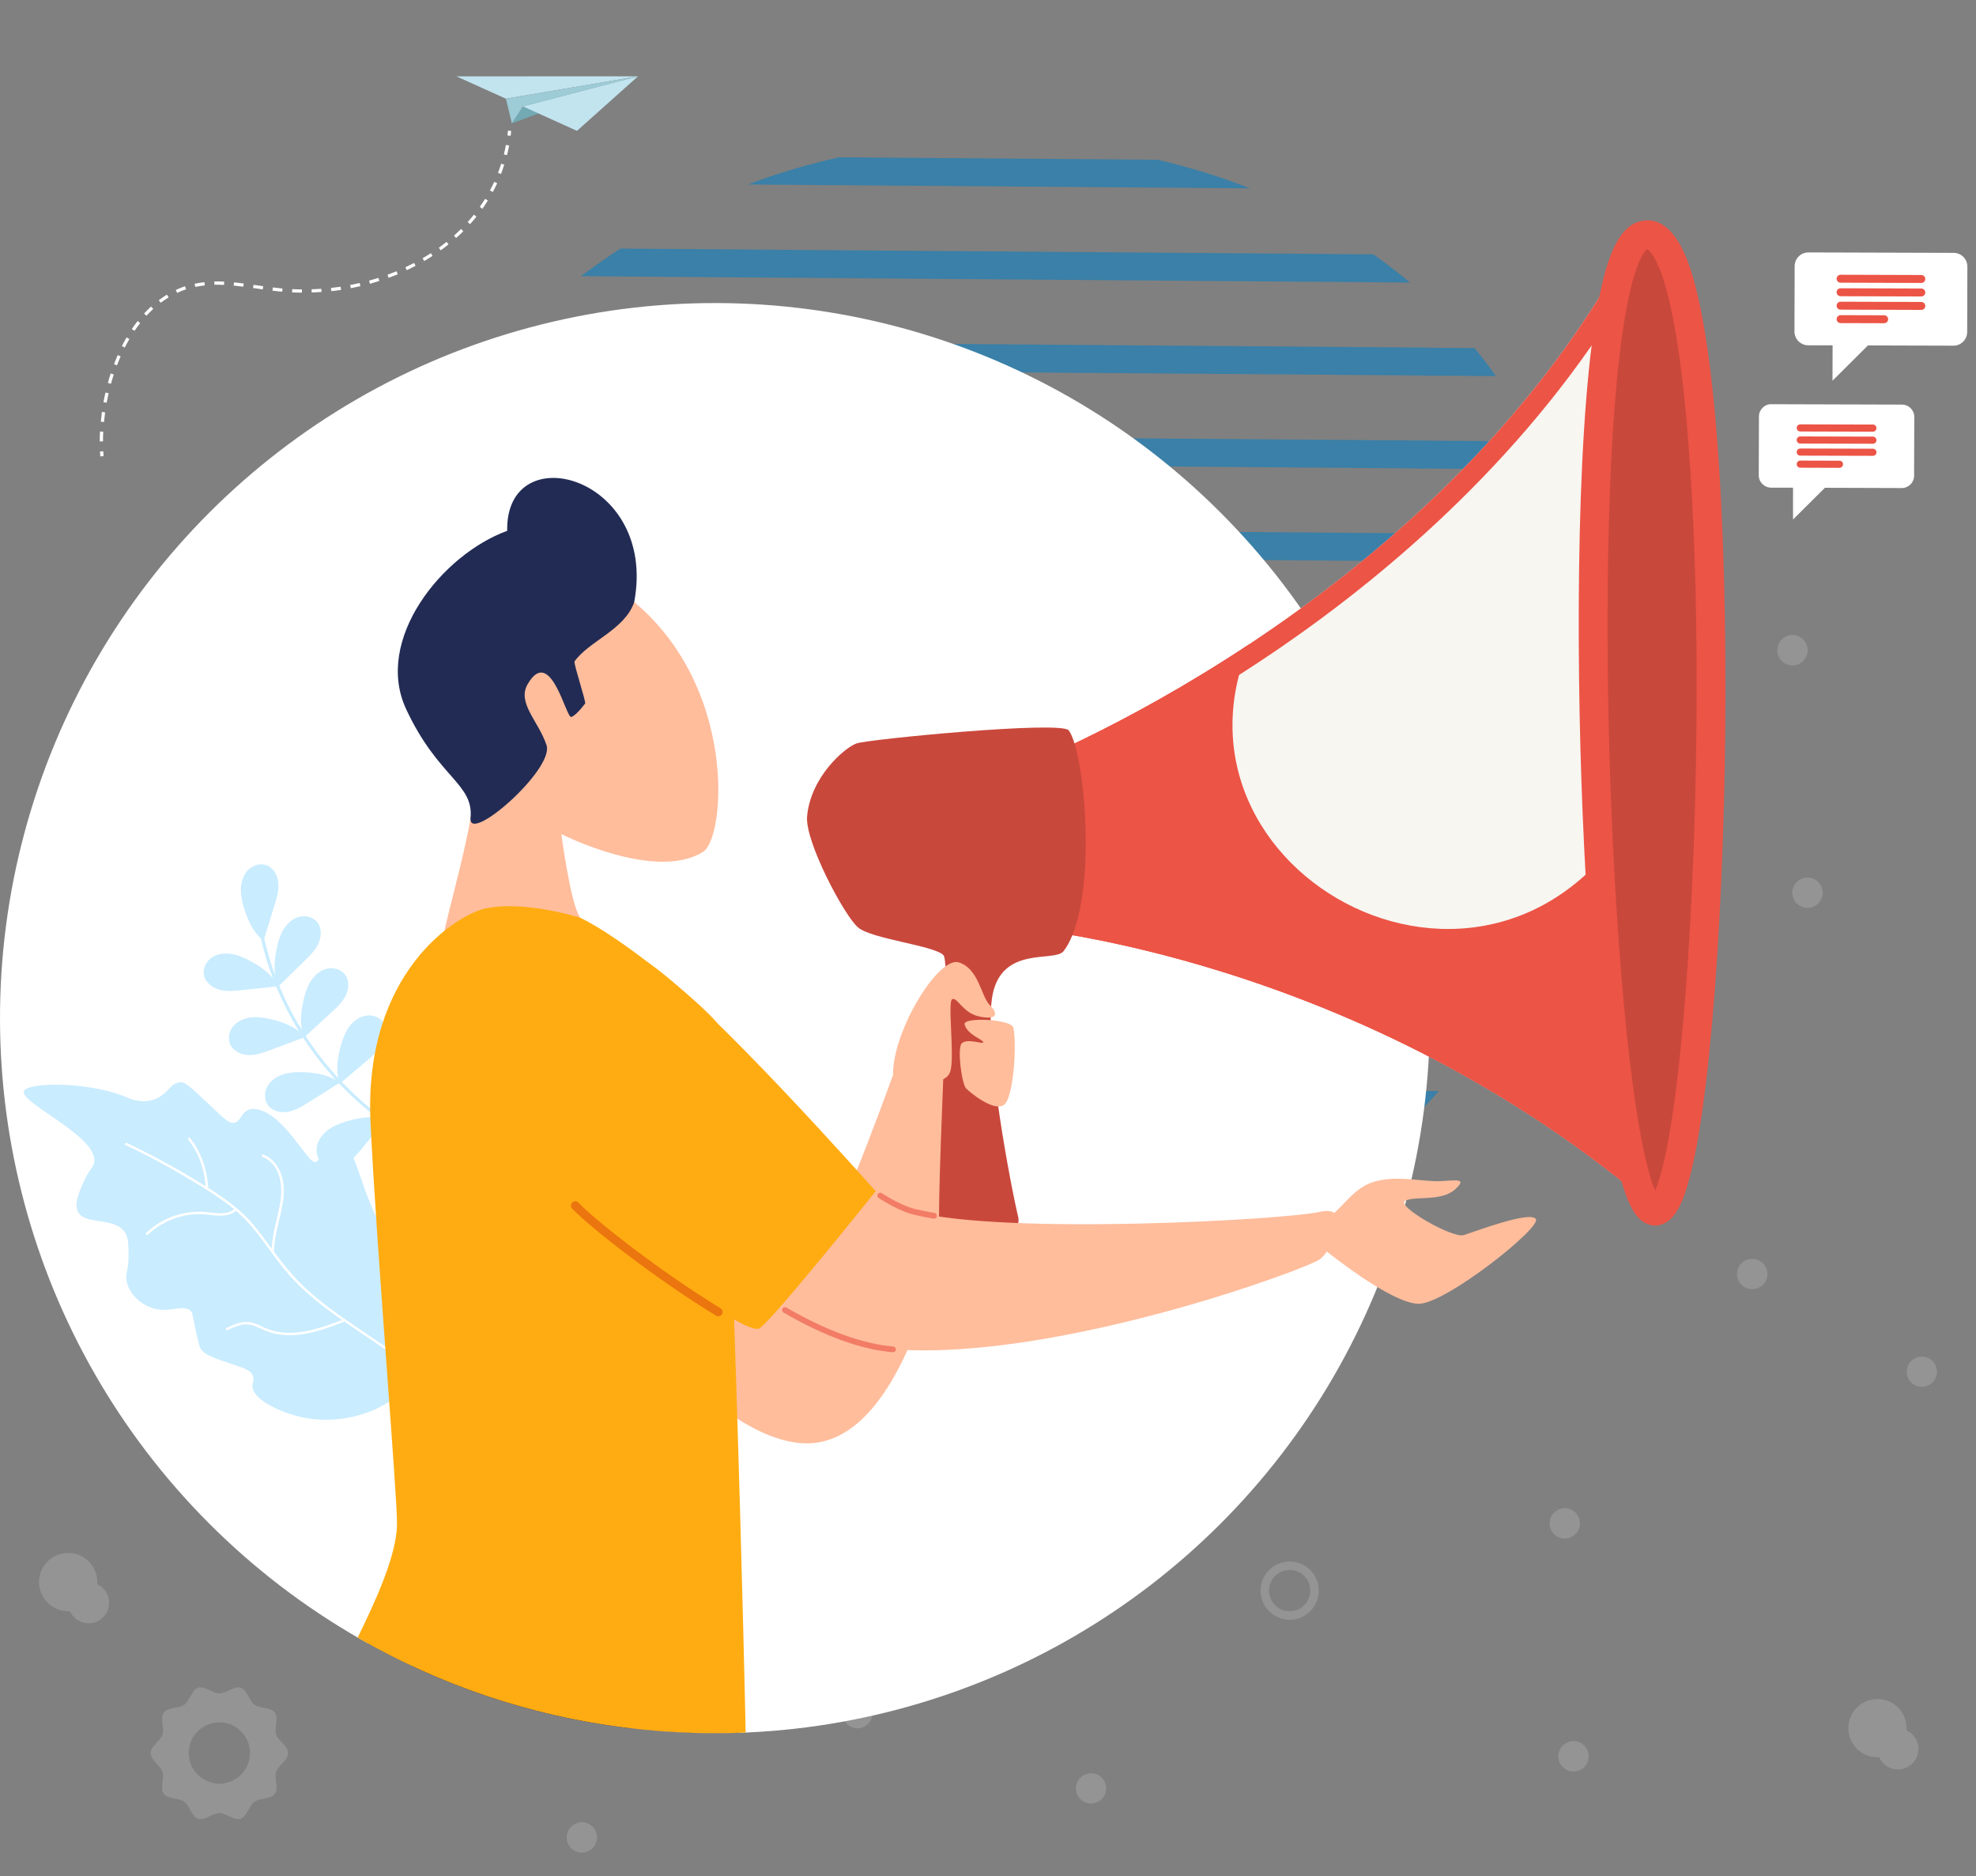<?xml version="1.0" encoding="UTF-8"?><svg id="_イヤー_1" xmlns="http://www.w3.org/2000/svg" xmlns:xlink="http://www.w3.org/1999/xlink" viewBox="0 0 316 300"><rect x="0" y="0" width="316" height="300" fill="#808080" stroke="none"/><defs><style>.cls-1{fill:none;}.cls-2{clip-path:url(#clippath);}.cls-3{fill:url(#_裼___胙琅韃_16);}.cls-4{fill:#f7f6f1;}.cls-5{fill:#0080c8;}.cls-6{fill:#f27c66;}.cls-7{fill:#eb750e;}.cls-8{fill:#fff;}.cls-9{fill:#ec5446;}.cls-10{fill:#ffbd9c;}.cls-11{fill:#ffac12;}.cls-12{fill:#9dcbd6;}.cls-13{fill:#72a9b2;}.cls-14{fill:#c2e4ef;}.cls-15{fill:#c9ecff;}.cls-16{fill:#c9483c;}.cls-17{fill:#222b54;}.cls-18{clip-path:url(#clippath-1);}.cls-19{clip-path:url(#clippath-4);}.cls-20{clip-path:url(#clippath-3);}.cls-21{clip-path:url(#clippath-2);}.cls-22{clip-path:url(#clippath-7);}.cls-23{clip-path:url(#clippath-8);}.cls-24{clip-path:url(#clippath-6);}.cls-25{clip-path:url(#clippath-5);}.cls-26{clip-path:url(#clippath-9);}.cls-27{clip-path:url(#clippath-10);}.cls-28{opacity:.16;}.cls-29{opacity:.55;}</style><clipPath id="clippath"><path class="cls-1" d="M243.37,66.69c-18.6-32.97-58.97-47.92-98.77-43.29-33.58,3.91-65.36,24.54-80.37,54.84-22.42,45.25-4.92,106.51,44.8,119.8,30.71,8.21,64.44,9.85,93.47-3.11,38.11-17.02,57.04-62.29,50.05-102.22-1.69-9.64-4.85-18.31-9.19-26.01Z"/></clipPath><clipPath id="clippath-1"><rect class="cls-1" x="227.81" y="-53.03" width="148.56" height="148.56" transform="translate(278.5 323.17) rotate(-89.56)"/></clipPath><clipPath id="clippath-2"><rect class="cls-1" x="226.66" y="95.53" width="148.56" height="148.56" transform="translate(128.81 469.43) rotate(-89.56)"/></clipPath><clipPath id="clippath-3"><rect class="cls-1" x="225.51" y="244.09" width="148.56" height="148.56" transform="translate(-20.88 615.69) rotate(-89.56)"/></clipPath><clipPath id="clippath-4"><rect class="cls-1" x="79.25" y="-54.18" width="148.56" height="148.56" transform="translate(132.25 173.48) rotate(-89.56)"/></clipPath><clipPath id="clippath-5"><rect class="cls-1" x="78.1" y="94.38" width="148.56" height="148.56" transform="translate(-17.45 319.73) rotate(-89.56)"/></clipPath><clipPath id="clippath-6"><rect class="cls-1" x="76.95" y="242.94" width="148.56" height="148.56" transform="translate(-167.14 465.99) rotate(-89.56)"/></clipPath><clipPath id="clippath-7"><rect class="cls-1" x="-69.3" y="-55.33" width="148.56" height="148.56" transform="translate(-14.01 23.78) rotate(-89.56)"/></clipPath><clipPath id="clippath-8"><rect class="cls-1" x="-70.45" y="93.23" width="148.56" height="148.56" transform="translate(-163.71 170.04) rotate(-89.56)"/></clipPath><clipPath id="clippath-9"><rect class="cls-1" x="-71.6" y="241.79" width="148.56" height="148.56" transform="translate(-313.4 316.3) rotate(-89.56)"/></clipPath><clipPath id="clippath-10"><path class="cls-1" d="M0,162.79c0,63.14,51.19,114.33,114.33,114.33,26.74,0,55.78-9.63,75.39-28.37,21.95-20.97,35.19-23.38,64.65-21.94,26.51,1.29,39.97-7.29,46.07-34.89,9.19-41.64,17.87-87.5-2.35-125.05-6.47-12-15.84-31.51-28.64-36.21-12.8-4.7-29.21,6.72-37.56,17.5-5.3,6.84-7.37,16.31-14.41,21.33-10.35,7.37-24.7,1-35.09-6.33-33.84-23.89-84.88-20.63-121.02-1.73C24,80.99,0,120.61,0,162.79Z"/></clipPath><radialGradient id="_裼___胙琅韃_16" cx="2070.1" cy="328.65" fx="2070.1" fy="328.65" r="65.87" gradientTransform="translate(2172.02) rotate(-180) scale(1 -1)" gradientUnits="userSpaceOnUse"><stop offset="0" stop-color="#181e3b"/><stop offset="1" stop-color="#222b54"/></radialGradient></defs><g id="_ループ_10360" class="cls-28"><path id="_ス_21428" class="cls-8" d="M22.27,100.57s.05,0,.07,0c.09-.02,.17-.02,.26,0l18.39,3.89c.63,.15,1.02,.78,.87,1.41-.05,.23-.17,.43-.35,.59l-2,1.71c-.35,.31-.86,.38-1.28,.17l-11.28-5.15,10.09,6c.78,.46,1.24,1.3,1.22,2.2v1.36c-.02,.71-.61,1.28-1.32,1.26-.31,0-.61-.13-.84-.34l-.62-.54c-.68-.6-1.69-.66-2.44-.15-.86,.62-2,1.38-3,2-.77,.49-1.79,.27-2.28-.5-.04-.06-.08-.13-.11-.2l-5.86-12.83c-.14-.32,0-.69,.32-.83,.05-.02,.11-.04,.16-.05Z"/><path id="_ス_21431" class="cls-8" d="M31.68,269.83c-1,.33-1.35,2.11-2.21,2.73s-2.65,.39-3.29,1.26,.15,2.48-.19,3.52-1.91,1.84-1.91,2.95,1.59,2,1.91,3-.44,2.65,.19,3.51,2.41,.63,3.29,1.27,1.17,2.39,2.21,2.73,2.29-.91,3.4-.91,2.4,1.24,3.4,.91,1.35-2.11,2.21-2.73,2.65-.39,3.28-1.27-.15-2.47,.19-3.51,1.91-1.84,1.91-3-1.58-1.95-1.91-2.95,.44-2.65-.19-3.52-2.41-.62-3.28-1.26-1.21-2.43-2.21-2.73-2.29,.91-3.4,.91-2.4-1.24-3.4-.91Zm8.3,10.46c0,2.71-2.2,4.9-4.91,4.89s-4.9-2.2-4.89-4.91c0-2.71,2.2-4.9,4.91-4.89,1.3,0,2.54,.52,3.46,1.44,.92,.92,1.43,2.17,1.43,3.47Z"/><path id="_ス_21432" class="cls-8" d="M254.07,280.81c0,1.34-1.09,2.43-2.43,2.43-1.34,0-2.43-1.09-2.43-2.43,0-1.34,1.09-2.43,2.43-2.43h0c1.34,0,2.42,1.09,2.42,2.43Z"/><path id="_ス_21433" class="cls-8" d="M95.48,293.77c0,1.34-1.08,2.43-2.42,2.44-1.34,0-2.43-1.08-2.44-2.42,0-1.34,1.08-2.43,2.42-2.44,0,0,.01,0,.02,0,1.33,0,2.41,1.09,2.42,2.42Z"/><path id="_ス_21434" class="cls-8" d="M13.6,196.34c0,1.34-1.08,2.43-2.42,2.44s-2.43-1.08-2.44-2.42c0-1.34,1.08-2.43,2.42-2.44h0c1.34,0,2.42,1.08,2.43,2.42Z"/><path id="_ス_21435" class="cls-8" d="M176.9,285.94c0,1.34-1.08,2.42-2.42,2.42s-2.42-1.08-2.42-2.42,1.08-2.42,2.42-2.42h0c1.34,0,2.42,1.08,2.42,2.42Z"/><path id="_ス_21436" class="cls-8" d="M16.2,124.34c0,1.34-1.09,2.43-2.43,2.43s-2.43-1.09-2.43-2.43,1.09-2.43,2.43-2.43,2.43,1.09,2.43,2.43h0Z"/><path id="_ス_21437" class="cls-8" d="M282.65,203.69c0,1.34-1.08,2.43-2.42,2.44-1.34,0-2.43-1.08-2.44-2.42,0-1.34,1.08-2.43,2.42-2.44,0,0,.01,0,.02,0,1.33,0,2.41,1.09,2.42,2.42Z"/><path id="_ス_21438" class="cls-8" d="M289.08,103.96c0,1.34-1.09,2.43-2.43,2.43s-2.43-1.09-2.43-2.43,1.09-2.43,2.43-2.43h0c1.34,0,2.43,1.09,2.43,2.43Z"/><path id="_ス_21439" class="cls-8" d="M252.67,243.56c0,1.34-1.08,2.43-2.42,2.44-1.34,0-2.43-1.08-2.44-2.42,0-1.34,1.08-2.43,2.42-2.44,0,0,.01,0,.02,0,1.33,0,2.41,1.09,2.42,2.42Z"/><path id="_ス_21440" class="cls-8" d="M309.76,219.32c0,1.34-1.08,2.42-2.42,2.42s-2.42-1.08-2.42-2.42,1.08-2.42,2.42-2.42,2.42,1.08,2.42,2.42h0Z"/><path id="_ス_21441" class="cls-8" d="M291.48,142.72c0,1.34-1.08,2.43-2.42,2.44-1.34,0-2.43-1.08-2.44-2.42,0-1.34,1.08-2.43,2.42-2.44,0,0,.01,0,.02,0,1.33,0,2.41,1.09,2.42,2.42Z"/><path id="_ス_21442" class="cls-8" d="M139.55,273.89c0,1.34-1.08,2.43-2.42,2.44-1.34,0-2.43-1.08-2.44-2.42,0-1.34,1.08-2.43,2.42-2.44,0,0,.01,0,.02,0,1.33,0,2.41,1.09,2.42,2.42Z"/><path id="_ス_21443" class="cls-8" d="M47.89,191.66c0,1.34-1.08,2.43-2.42,2.44-1.34,0-2.43-1.08-2.44-2.42s1.08-2.43,2.42-2.44c0,0,.02,0,.03,0,1.33,.01,2.4,1.09,2.41,2.42Z"/><path id="_ス_21444" class="cls-8" d="M67.9,241.72c0,1.34-1.08,2.43-2.42,2.44-1.34,0-2.43-1.08-2.44-2.42,0-1.34,1.08-2.43,2.42-2.44,0,0,.01,0,.02,0,1.33,0,2.41,1.09,2.42,2.42Z"/><path id="_ス_21445" class="cls-8" d="M129.53,99.65c0,1.34-1.08,2.42-2.42,2.42-1.34,0-2.42-1.08-2.42-2.42s1.08-2.42,2.42-2.42c.64,0,1.25,.25,1.71,.71,.46,.45,.71,1.07,.71,1.72Z"/><path id="_ス_21446" class="cls-8" d="M206.25,249.66c-2.57,0-4.66,2.08-4.67,4.65s2.08,4.66,4.65,4.67,4.66-2.08,4.67-4.65c0,0,0-.01,0-.02,0-2.57-2.08-4.64-4.65-4.65Zm0,7.95c-1.82,0-3.3-1.47-3.31-3.29,0-1.82,1.47-3.3,3.29-3.31,1.82,0,3.3,1.47,3.31,3.29h0c0,1.83-1.47,3.3-3.29,3.31Z"/><path id="_ス_21447" class="cls-8" d="M243.68,94.51c-2.57,0-4.66,2.09-4.66,4.66,0,2.57,2.09,4.66,4.66,4.66,2.57,0,4.66-2.09,4.66-4.66v-.04c-.02-2.56-2.1-4.62-4.66-4.62Zm0,7.95c-1.82,0-3.3-1.47-3.31-3.29,0-1.82,1.47-3.3,3.29-3.31,1.82,0,3.3,1.47,3.31,3.29h0c0,1.83-1.47,3.3-3.29,3.31Z"/><path id="_ス_21448" class="cls-8" d="M10.9,248.29c-2.57,0-4.66,2.09-4.66,4.66,0,2.57,2.09,4.66,4.66,4.66,2.57,0,4.66-2.09,4.66-4.66h0c0-2.58-2.09-4.66-4.66-4.66Zm0,8c.01,1.81,1.49,3.26,3.3,3.25s3.26-1.49,3.25-3.3c-.01-1.81-1.49-3.26-3.3-3.25-1.79,.01-3.24,1.46-3.25,3.25v.05Z"/><path id="_ス_21449" class="cls-8" d="M67.9,91.21c-2.57,0-4.66,2.09-4.66,4.66s2.09,4.66,4.66,4.66,4.66-2.09,4.66-4.66-2.09-4.66-4.66-4.66h0Zm0,8c.02,1.8,1.5,3.23,3.29,3.21,1.8-.02,3.23-1.5,3.21-3.29-.02-1.8-1.5-3.23-3.29-3.21-1.76,.02-3.19,1.45-3.21,3.21v.08Z"/><path id="_ス_21450" class="cls-8" d="M241.07,140.54c-2.57,0-4.66,2.09-4.66,4.66,0,2.57,2.09,4.66,4.66,4.66,2.57,0,4.66-2.09,4.66-4.66s-2.09-4.66-4.66-4.66h0Zm0,8c.01,1.81,1.49,3.27,3.3,3.26,1.81-.01,3.27-1.49,3.26-3.3s-1.49-3.27-3.3-3.26c-1.8,.01-3.25,1.46-3.26,3.26v.04Z"/><path id="_ス_21451" class="cls-8" d="M300.24,271.65c-2.57,0-4.66,2.09-4.66,4.66s2.09,4.66,4.66,4.66c2.57,0,4.66-2.09,4.66-4.66s-2.09-4.66-4.66-4.66h0Zm0,8c.01,1.81,1.49,3.27,3.3,3.26,1.81-.01,3.27-1.49,3.26-3.3s-1.49-3.27-3.3-3.26c-1.8,.01-3.25,1.47-3.26,3.26v.04Z"/><path id="_ス_21452" class="cls-8" d="M104.15,126.74c-2.57,0-4.66,2.09-4.66,4.66s2.09,4.66,4.66,4.66,4.66-2.09,4.66-4.66h0c0-2.58-2.09-4.66-4.66-4.66Zm0,8c.01,1.81,1.49,3.26,3.3,3.25,1.81-.01,3.26-1.49,3.25-3.3-.01-1.81-1.49-3.26-3.3-3.25-1.79,.01-3.24,1.46-3.25,3.25v.05Z"/><path id="_ス_21453" class="cls-8" d="M93.07,254.89c-2.57,0-4.66,2.09-4.66,4.66s2.09,4.66,4.66,4.66c2.57,0,4.66-2.09,4.66-4.66s-2.09-4.66-4.66-4.66h0Zm0,8c.01,1.81,1.49,3.27,3.3,3.26,1.81-.01,3.27-1.49,3.26-3.3-.01-1.81-1.49-3.27-3.3-3.26-1.8,.01-3.25,1.46-3.26,3.26v.04Z"/></g><g><g class="cls-29"><g class="cls-2"><g><g class="cls-18"><g><rect class="cls-5" x="299.35" y="13.3" width="4.46" height="149.59" transform="translate(211.14 388.99) rotate(-89.56)"/><rect class="cls-5" x="299.58" y="-16.41" width="4.46" height="149.59" transform="translate(241.08 359.74) rotate(-89.56)"/><rect class="cls-5" x="299.81" y="-46.12" width="4.46" height="149.59" transform="translate(271.02 330.48) rotate(-89.56)"/><rect class="cls-5" x="300.04" y="-75.83" width="4.46" height="149.59" transform="translate(300.96 301.23) rotate(-89.56)"/><rect class="cls-5" x="299.46" y="-1.55" width="4.46" height="149.59" transform="translate(226.11 374.36) rotate(-89.56)"/><rect class="cls-5" x="299.69" y="-31.26" width="4.46" height="149.59" transform="translate(256.05 345.11) rotate(-89.56)"/><rect class="cls-5" x="299.92" y="-60.97" width="4.46" height="149.59" transform="translate(285.99 315.86) rotate(-89.56)"/></g><g><rect class="cls-5" x="150.79" y="12.16" width="4.46" height="149.59" transform="translate(64.88 239.29) rotate(-89.56)"/><rect class="cls-5" x="151.02" y="-17.55" width="4.46" height="149.59" transform="translate(94.82 210.04) rotate(-89.56)"/><rect class="cls-5" x="151.25" y="-47.27" width="4.46" height="149.59" transform="translate(124.76 180.79) rotate(-89.56)"/><rect class="cls-5" x="151.48" y="-76.98" width="4.46" height="149.59" transform="translate(154.7 151.54) rotate(-89.56)"/><rect class="cls-5" x="150.9" y="-2.7" width="4.46" height="149.59" transform="translate(79.85 224.67) rotate(-89.56)"/><rect class="cls-5" x="151.13" y="-32.41" width="4.46" height="149.59" transform="translate(109.79 195.42) rotate(-89.56)"/><rect class="cls-5" x="151.36" y="-62.12" width="4.46" height="149.59" transform="translate(139.73 166.16) rotate(-89.56)"/></g></g><g class="cls-21"><g><rect class="cls-5" x="298.2" y="161.86" width="4.46" height="149.59" transform="translate(61.45 535.24) rotate(-89.56)"/><rect class="cls-5" x="298.43" y="132.15" width="4.46" height="149.59" transform="translate(91.38 505.99) rotate(-89.56)"/><rect class="cls-5" x="298.66" y="102.44" width="4.46" height="149.59" transform="translate(121.33 476.74) rotate(-89.56)"/><rect class="cls-5" x="298.89" y="72.73" width="4.46" height="149.59" transform="translate(151.26 447.49) rotate(-89.56)"/><rect class="cls-5" x="299.12" y="43.02" width="4.46" height="149.59" transform="translate(181.2 418.24) rotate(-89.56)"/><rect class="cls-5" x="298.31" y="147.01" width="4.46" height="149.59" transform="translate(76.42 520.62) rotate(-89.56)"/><rect class="cls-5" x="298.54" y="117.3" width="4.46" height="149.59" transform="translate(106.35 491.37) rotate(-89.56)"/><rect class="cls-5" x="298.77" y="87.58" width="4.46" height="149.59" transform="translate(136.29 462.12) rotate(-89.56)"/><rect class="cls-5" x="299" y="57.87" width="4.46" height="149.59" transform="translate(166.23 432.86) rotate(-89.56)"/><rect class="cls-5" x="299.23" y="28.16" width="4.46" height="149.59" transform="translate(196.17 403.61) rotate(-89.56)"/></g><g><rect class="cls-5" x="149.64" y="160.71" width="4.46" height="149.59" transform="translate(-84.81 385.55) rotate(-89.56)"/><rect class="cls-5" x="149.87" y="131" width="4.46" height="149.59" transform="translate(-54.87 356.3) rotate(-89.56)"/><rect class="cls-5" x="150.1" y="101.29" width="4.46" height="149.59" transform="translate(-24.93 327.05) rotate(-89.56)"/><rect class="cls-5" x="150.33" y="71.58" width="4.46" height="149.59" transform="translate(5 297.8) rotate(-89.56)"/><rect class="cls-5" x="150.56" y="41.87" width="4.46" height="149.59" transform="translate(34.94 268.54) rotate(-89.56)"/><rect class="cls-5" x="149.75" y="145.86" width="4.46" height="149.59" transform="translate(-69.84 370.93) rotate(-89.56)"/><rect class="cls-5" x="149.98" y="116.15" width="4.46" height="149.59" transform="translate(-39.9 341.67) rotate(-89.56)"/><rect class="cls-5" x="150.21" y="86.43" width="4.46" height="149.59" transform="translate(-9.96 312.42) rotate(-89.56)"/><rect class="cls-5" x="150.44" y="56.72" width="4.46" height="149.59" transform="translate(19.97 283.17) rotate(-89.56)"/><rect class="cls-5" x="150.67" y="27.01" width="4.46" height="149.59" transform="translate(49.91 253.92) rotate(-89.56)"/></g></g><g class="cls-20"><g><rect class="cls-5" x="297.74" y="221.29" width="4.46" height="149.59" transform="translate(1.57 593.75) rotate(-89.56)"/><rect class="cls-5" x="297.97" y="191.58" width="4.46" height="149.59" transform="translate(31.51 564.5) rotate(-89.56)"/><rect class="cls-5" x="297.85" y="206.43" width="4.46" height="149.59" transform="translate(16.54 579.12) rotate(-89.56)"/><rect class="cls-5" x="298.08" y="176.72" width="4.46" height="149.59" transform="translate(46.48 549.87) rotate(-89.56)"/></g><g><rect class="cls-5" x="149.18" y="220.14" width="4.46" height="149.59" transform="translate(-144.69 444.06) rotate(-89.56)"/><rect class="cls-5" x="149.41" y="190.43" width="4.46" height="149.59" transform="translate(-114.75 414.8) rotate(-89.56)"/><rect class="cls-5" x="149.29" y="205.28" width="4.46" height="149.59" transform="translate(-129.72 429.43) rotate(-89.56)"/><rect class="cls-5" x="149.52" y="175.57" width="4.46" height="149.59" transform="translate(-99.78 400.18) rotate(-89.56)"/></g></g><g class="cls-19"><g><rect class="cls-5" x="299.35" y="13.3" width="4.46" height="149.59" transform="translate(211.14 388.99) rotate(-89.56)"/><rect class="cls-5" x="299.58" y="-16.41" width="4.46" height="149.59" transform="translate(241.08 359.74) rotate(-89.56)"/><rect class="cls-5" x="299.81" y="-46.12" width="4.46" height="149.59" transform="translate(271.02 330.48) rotate(-89.56)"/><rect class="cls-5" x="300.04" y="-75.83" width="4.46" height="149.59" transform="translate(300.96 301.23) rotate(-89.56)"/><rect class="cls-5" x="299.46" y="-1.55" width="4.46" height="149.59" transform="translate(226.11 374.36) rotate(-89.56)"/><rect class="cls-5" x="299.69" y="-31.26" width="4.46" height="149.59" transform="translate(256.05 345.11) rotate(-89.56)"/><rect class="cls-5" x="299.92" y="-60.97" width="4.46" height="149.59" transform="translate(285.99 315.86) rotate(-89.56)"/></g><g><rect class="cls-5" x="150.79" y="12.16" width="4.46" height="149.59" transform="translate(64.88 239.29) rotate(-89.56)"/><rect class="cls-5" x="151.02" y="-17.55" width="4.46" height="149.59" transform="translate(94.82 210.04) rotate(-89.56)"/><rect class="cls-5" x="151.25" y="-47.27" width="4.46" height="149.59" transform="translate(124.76 180.79) rotate(-89.56)"/><rect class="cls-5" x="151.48" y="-76.98" width="4.46" height="149.59" transform="translate(154.7 151.54) rotate(-89.56)"/><rect class="cls-5" x="150.9" y="-2.7" width="4.46" height="149.59" transform="translate(79.85 224.67) rotate(-89.56)"/><rect class="cls-5" x="151.13" y="-32.41" width="4.46" height="149.59" transform="translate(109.79 195.42) rotate(-89.56)"/><rect class="cls-5" x="151.36" y="-62.12" width="4.46" height="149.59" transform="translate(139.73 166.16) rotate(-89.56)"/></g><g><rect class="cls-5" x="2.23" y="11.01" width="4.46" height="149.59" transform="translate(-81.38 89.6) rotate(-89.56)"/><rect class="cls-5" x="2.46" y="-18.7" width="4.46" height="149.59" transform="translate(-51.44 60.35) rotate(-89.56)"/><rect class="cls-5" x="2.69" y="-48.42" width="4.46" height="149.59" transform="translate(-21.5 31.09) rotate(-89.56)"/><rect class="cls-5" x="2.35" y="-3.85" width="4.46" height="149.59" transform="translate(-66.41 74.97) rotate(-89.56)"/><rect class="cls-5" x="2.58" y="-33.56" width="4.46" height="149.59" transform="translate(-36.47 45.72) rotate(-89.56)"/><rect class="cls-5" x="2.81" y="-63.27" width="4.46" height="149.59" transform="translate(-6.53 16.47) rotate(-89.56)"/></g></g><g class="cls-25"><g><rect class="cls-5" x="298.2" y="161.86" width="4.46" height="149.59" transform="translate(61.45 535.24) rotate(-89.56)"/><rect class="cls-5" x="298.43" y="132.15" width="4.46" height="149.59" transform="translate(91.38 505.99) rotate(-89.56)"/><rect class="cls-5" x="298.66" y="102.44" width="4.46" height="149.59" transform="translate(121.33 476.74) rotate(-89.56)"/><rect class="cls-5" x="298.89" y="72.73" width="4.46" height="149.59" transform="translate(151.26 447.49) rotate(-89.56)"/><rect class="cls-5" x="299.12" y="43.02" width="4.46" height="149.59" transform="translate(181.2 418.24) rotate(-89.56)"/><rect class="cls-5" x="298.31" y="147.01" width="4.46" height="149.59" transform="translate(76.42 520.62) rotate(-89.56)"/><rect class="cls-5" x="298.54" y="117.3" width="4.46" height="149.59" transform="translate(106.35 491.37) rotate(-89.56)"/><rect class="cls-5" x="298.77" y="87.58" width="4.46" height="149.59" transform="translate(136.29 462.12) rotate(-89.56)"/><rect class="cls-5" x="299" y="57.87" width="4.46" height="149.59" transform="translate(166.23 432.86) rotate(-89.56)"/><rect class="cls-5" x="299.23" y="28.16" width="4.46" height="149.59" transform="translate(196.17 403.61) rotate(-89.56)"/></g><g><rect class="cls-5" x="149.64" y="160.71" width="4.46" height="149.59" transform="translate(-84.81 385.55) rotate(-89.56)"/><rect class="cls-5" x="149.87" y="131" width="4.46" height="149.59" transform="translate(-54.87 356.3) rotate(-89.56)"/><rect class="cls-5" x="150.1" y="101.29" width="4.46" height="149.59" transform="translate(-24.93 327.05) rotate(-89.56)"/><rect class="cls-5" x="150.33" y="71.58" width="4.46" height="149.59" transform="translate(5 297.8) rotate(-89.56)"/><rect class="cls-5" x="150.56" y="41.87" width="4.46" height="149.59" transform="translate(34.94 268.54) rotate(-89.56)"/><rect class="cls-5" x="149.75" y="145.86" width="4.46" height="149.59" transform="translate(-69.84 370.93) rotate(-89.56)"/><rect class="cls-5" x="149.98" y="116.15" width="4.46" height="149.59" transform="translate(-39.9 341.67) rotate(-89.56)"/><rect class="cls-5" x="150.21" y="86.43" width="4.46" height="149.59" transform="translate(-9.96 312.42) rotate(-89.56)"/><rect class="cls-5" x="150.44" y="56.72" width="4.46" height="149.59" transform="translate(19.97 283.17) rotate(-89.56)"/><rect class="cls-5" x="150.67" y="27.01" width="4.46" height="149.59" transform="translate(49.91 253.92) rotate(-89.56)"/></g><g><rect class="cls-5" x="1.08" y="159.56" width="4.46" height="149.59" transform="translate(-231.07 235.86) rotate(-89.56)"/><rect class="cls-5" x="1.31" y="129.85" width="4.46" height="149.59" transform="translate(-201.13 206.61) rotate(-89.56)"/><rect class="cls-5" x="1.54" y="100.14" width="4.46" height="149.59" transform="translate(-171.19 177.35) rotate(-89.56)"/><rect class="cls-5" x="1.77" y="70.43" width="4.46" height="149.59" transform="translate(-141.25 148.1) rotate(-89.56)"/><rect class="cls-5" x="2" y="40.72" width="4.46" height="149.59" transform="translate(-111.32 118.85) rotate(-89.56)"/><rect class="cls-5" x="1.2" y="144.71" width="4.46" height="149.59" transform="translate(-216.1 221.23) rotate(-89.56)"/><rect class="cls-5" x="1.43" y="115" width="4.46" height="149.59" transform="translate(-186.16 191.98) rotate(-89.56)"/><rect class="cls-5" x="1.66" y="85.28" width="4.46" height="149.59" transform="translate(-156.22 162.73) rotate(-89.56)"/><rect class="cls-5" x="1.89" y="55.57" width="4.46" height="149.59" transform="translate(-126.28 133.48) rotate(-89.56)"/><rect class="cls-5" x="2.12" y="25.86" width="4.46" height="149.59" transform="translate(-96.35 104.22) rotate(-89.56)"/></g></g><g class="cls-24"><g><rect class="cls-5" x="297.74" y="221.29" width="4.46" height="149.59" transform="translate(1.57 593.75) rotate(-89.56)"/><rect class="cls-5" x="297.97" y="191.58" width="4.46" height="149.59" transform="translate(31.51 564.5) rotate(-89.56)"/><rect class="cls-5" x="297.85" y="206.43" width="4.46" height="149.59" transform="translate(16.54 579.12) rotate(-89.56)"/><rect class="cls-5" x="298.08" y="176.72" width="4.46" height="149.59" transform="translate(46.48 549.87) rotate(-89.56)"/></g><g><rect class="cls-5" x="149.18" y="220.14" width="4.46" height="149.59" transform="translate(-144.69 444.06) rotate(-89.56)"/><rect class="cls-5" x="149.41" y="190.43" width="4.46" height="149.59" transform="translate(-114.75 414.8) rotate(-89.56)"/><rect class="cls-5" x="149.29" y="205.28" width="4.46" height="149.59" transform="translate(-129.72 429.43) rotate(-89.56)"/><rect class="cls-5" x="149.52" y="175.57" width="4.46" height="149.59" transform="translate(-99.78 400.18) rotate(-89.56)"/></g><g><rect class="cls-5" x=".62" y="218.99" width="4.46" height="149.59" transform="translate(-290.95 294.36) rotate(-89.56)"/><rect class="cls-5" x=".85" y="189.28" width="4.46" height="149.59" transform="translate(-261.01 265.11) rotate(-89.56)"/><rect class="cls-5" x=".74" y="204.13" width="4.46" height="149.59" transform="translate(-275.98 279.74) rotate(-89.56)"/><rect class="cls-5" x=".97" y="174.42" width="4.46" height="149.59" transform="translate(-246.04 250.48) rotate(-89.56)"/></g></g><g class="cls-22"><g><rect class="cls-5" x="150.79" y="12.16" width="4.46" height="149.59" transform="translate(64.88 239.29) rotate(-89.56)"/><rect class="cls-5" x="151.02" y="-17.55" width="4.46" height="149.59" transform="translate(94.82 210.04) rotate(-89.56)"/><rect class="cls-5" x="151.25" y="-47.27" width="4.46" height="149.59" transform="translate(124.76 180.79) rotate(-89.56)"/><rect class="cls-5" x="151.48" y="-76.98" width="4.46" height="149.59" transform="translate(154.7 151.54) rotate(-89.56)"/><rect class="cls-5" x="150.9" y="-2.7" width="4.46" height="149.59" transform="translate(79.85 224.67) rotate(-89.56)"/><rect class="cls-5" x="151.13" y="-32.41" width="4.46" height="149.59" transform="translate(109.79 195.42) rotate(-89.56)"/><rect class="cls-5" x="151.36" y="-62.12" width="4.46" height="149.59" transform="translate(139.73 166.16) rotate(-89.56)"/></g><g><rect class="cls-5" x="2.23" y="11.01" width="4.46" height="149.59" transform="translate(-81.38 89.6) rotate(-89.56)"/><rect class="cls-5" x="2.46" y="-18.7" width="4.46" height="149.59" transform="translate(-51.44 60.35) rotate(-89.56)"/><rect class="cls-5" x="2.69" y="-48.42" width="4.46" height="149.59" transform="translate(-21.5 31.09) rotate(-89.56)"/><rect class="cls-5" x="2.35" y="-3.85" width="4.46" height="149.59" transform="translate(-66.41 74.97) rotate(-89.56)"/><rect class="cls-5" x="2.58" y="-33.56" width="4.46" height="149.59" transform="translate(-36.47 45.72) rotate(-89.56)"/><rect class="cls-5" x="2.81" y="-63.27" width="4.46" height="149.59" transform="translate(-6.53 16.47) rotate(-89.56)"/></g></g><g class="cls-23"><g><rect class="cls-5" x="149.64" y="160.71" width="4.46" height="149.59" transform="translate(-84.81 385.55) rotate(-89.56)"/><rect class="cls-5" x="149.87" y="131" width="4.46" height="149.59" transform="translate(-54.87 356.3) rotate(-89.56)"/><rect class="cls-5" x="150.1" y="101.29" width="4.46" height="149.59" transform="translate(-24.93 327.05) rotate(-89.56)"/><rect class="cls-5" x="150.33" y="71.58" width="4.46" height="149.59" transform="translate(5 297.8) rotate(-89.56)"/><rect class="cls-5" x="150.56" y="41.87" width="4.46" height="149.59" transform="translate(34.94 268.54) rotate(-89.56)"/><rect class="cls-5" x="149.75" y="145.86" width="4.46" height="149.59" transform="translate(-69.84 370.93) rotate(-89.56)"/><rect class="cls-5" x="149.98" y="116.15" width="4.46" height="149.59" transform="translate(-39.9 341.67) rotate(-89.56)"/><rect class="cls-5" x="150.21" y="86.43" width="4.46" height="149.59" transform="translate(-9.96 312.42) rotate(-89.56)"/><rect class="cls-5" x="150.44" y="56.72" width="4.46" height="149.59" transform="translate(19.97 283.17) rotate(-89.56)"/><rect class="cls-5" x="150.67" y="27.01" width="4.46" height="149.59" transform="translate(49.91 253.92) rotate(-89.56)"/></g><g><rect class="cls-5" x="1.08" y="159.56" width="4.46" height="149.59" transform="translate(-231.07 235.86) rotate(-89.56)"/><rect class="cls-5" x="1.31" y="129.85" width="4.46" height="149.59" transform="translate(-201.13 206.61) rotate(-89.56)"/><rect class="cls-5" x="1.54" y="100.14" width="4.46" height="149.59" transform="translate(-171.19 177.35) rotate(-89.56)"/><rect class="cls-5" x="1.77" y="70.43" width="4.46" height="149.59" transform="translate(-141.25 148.1) rotate(-89.56)"/><rect class="cls-5" x="2" y="40.72" width="4.46" height="149.59" transform="translate(-111.32 118.85) rotate(-89.56)"/><rect class="cls-5" x="1.2" y="144.71" width="4.46" height="149.59" transform="translate(-216.1 221.23) rotate(-89.56)"/><rect class="cls-5" x="1.43" y="115" width="4.46" height="149.59" transform="translate(-186.16 191.98) rotate(-89.56)"/><rect class="cls-5" x="1.66" y="85.28" width="4.46" height="149.59" transform="translate(-156.22 162.73) rotate(-89.56)"/><rect class="cls-5" x="1.89" y="55.57" width="4.46" height="149.59" transform="translate(-126.28 133.48) rotate(-89.56)"/><rect class="cls-5" x="2.12" y="25.86" width="4.46" height="149.59" transform="translate(-96.35 104.22) rotate(-89.56)"/></g></g><g class="cls-26"><g><rect class="cls-5" x="149.18" y="220.14" width="4.46" height="149.59" transform="translate(-144.69 444.06) rotate(-89.56)"/><rect class="cls-5" x="149.41" y="190.43" width="4.46" height="149.59" transform="translate(-114.75 414.8) rotate(-89.56)"/><rect class="cls-5" x="149.29" y="205.28" width="4.46" height="149.59" transform="translate(-129.72 429.43) rotate(-89.56)"/><rect class="cls-5" x="149.52" y="175.57" width="4.46" height="149.59" transform="translate(-99.78 400.18) rotate(-89.56)"/></g><g><rect class="cls-5" x=".62" y="218.99" width="4.46" height="149.59" transform="translate(-290.95 294.36) rotate(-89.56)"/><rect class="cls-5" x=".85" y="189.28" width="4.46" height="149.59" transform="translate(-261.01 265.11) rotate(-89.56)"/><rect class="cls-5" x=".74" y="204.13" width="4.46" height="149.59" transform="translate(-275.98 279.74) rotate(-89.56)"/><rect class="cls-5" x=".97" y="174.42" width="4.46" height="149.59" transform="translate(-246.04 250.48) rotate(-89.56)"/></g></g></g></g></g><circle class="cls-8" cx="114.33" cy="162.79" r="114.33" transform="translate(-81.62 128.52) rotate(-45)"/><g class="cls-27"><g id="character4"><path class="cls-15" d="M68.04,169.68c-.64-.83-1.81-1.15-2.84-.92-1.03,.22-1.9,.92-2.52,1.77-.61,.85-.99,1.85-1.28,2.86-.49,1.67-.78,3.45-.5,5.15-2.04-1.53-3.96-3.22-5.75-5.05-.16-.17-.32-.34-.48-.5,1.39-1.18,2.78-2.35,4.16-3.53,.93-.79,1.87-1.6,2.44-2.67,.57-1.07,.67-2.49-.08-3.45-.64-.83-1.81-1.15-2.84-.92-1.03,.22-1.9,.92-2.52,1.77-.61,.85-.99,1.85-1.28,2.86-.5,1.72-.8,3.56-.47,5.31-1.92-2.09-3.66-4.34-5.2-6.71,1.36-1.25,2.72-2.49,4.08-3.74,.9-.82,1.81-1.67,2.34-2.76,.52-1.1,.57-2.51-.21-3.44-.68-.8-1.86-1.08-2.87-.81-1.02,.26-1.87,.99-2.45,1.87-.58,.88-.92,1.89-1.17,2.91-.41,1.63-.63,3.36-.33,5-1.08-1.75-2.05-3.56-2.9-5.42-.25-.55-.49-1.11-.72-1.67,1.36-1.33,2.71-2.66,4.07-3.98,.87-.85,1.76-1.73,2.24-2.84,.49-1.11,.49-2.53-.32-3.43-.7-.78-1.89-1.02-2.9-.72-1.01,.3-1.83,1.06-2.38,1.95-.55,.89-.85,1.92-1.08,2.94-.32,1.47-.48,3.01-.26,4.48-.72-1.93-1.31-3.91-1.77-5.91,.55-1.77,1.09-3.54,1.64-5.31,.36-1.16,.72-2.36,.62-3.57-.1-1.21-.77-2.46-1.92-2.87-.99-.35-2.15,0-2.89,.75-.74,.74-1.11,1.8-1.17,2.85-.06,1.05,.16,2.09,.45,3.1,.54,1.86,1.36,3.71,2.75,5.04v.02c.49,2.14,1.13,4.24,1.9,6.29-1.02-1.19-2.37-2.09-3.77-2.82-.93-.48-1.92-.9-2.96-1.05-1.04-.15-2.15,0-3.02,.59-.87,.59-1.45,1.65-1.29,2.69,.18,1.2,1.27,2.11,2.44,2.44,1.17,.33,2.41,.21,3.62,.08,1.84-.19,3.68-.39,5.52-.58,1.02,2.48,2.24,4.88,3.65,7.16-1.32-.99-2.93-1.57-4.55-1.94-1.02-.24-2.08-.4-3.12-.28-1.04,.12-2.08,.54-2.78,1.33-.7,.78-.99,1.96-.58,2.93,.47,1.12,1.75,1.72,2.97,1.76,1.21,.03,2.39-.4,3.52-.82,1.73-.65,3.46-1.29,5.2-1.94,.05,.07,.09,.14,.14,.21,1.52,2.31,3.23,4.5,5.1,6.54-1.6-.91-3.51-1.21-5.37-1.25-1.05-.02-2.12,.03-3.11,.36-1,.33-1.93,.95-2.45,1.86-.52,.91-.57,2.12,.02,2.99,.69,1,2.07,1.33,3.26,1.12,1.19-.21,2.26-.87,3.28-1.52,1.62-1.01,3.23-2.03,4.85-3.04,.03,.03,.05,.06,.08,.08v.05l.02-.03c1.85,1.95,3.86,3.76,6,5.39-1.64-.18-3.35,.13-4.94,.62-1.02,.32-2.04,.71-2.9,1.35-.86,.64-1.56,1.54-1.77,2.59-.21,1.05,.12,2.24,.98,2.88,.99,.75,2.42,.62,3.51,.03,1.09-.59,1.9-1.57,2.69-2.52,1.12-1.36,2.24-2.71,3.35-4.07l.12-.1c2.41,1.74,4.97,3.25,7.65,4.52,.28,.13,.55-.28,.26-.42-2.64-1.24-5.16-2.73-7.52-4.43,1.32-1.12,2.63-2.23,3.95-3.35,.93-.78,1.87-1.6,2.44-2.67,.57-1.07,.67-2.49-.08-3.45Z"/><g><path class="cls-15" d="M69.3,195.33c.82,1.81,.95,4.04,.95,4.04,0,0,1.05,5.47,.53,10.45-.2,1.76-.48,4.46-2,7.41-.17,.31-.34,.61-.52,.92-.18,.3-.36,.59-.58,.86-.15,.21-.3,.42-.46,.62-.08,.11-.16,.22-.25,.32-2.72,3.42-6.13,5.03-7.46,5.6-1.29,.52-5.95,2.29-11.48,.99-3.42-.81-7.87-2.9-7.66-5.11,.07-.42,.27-.8,.11-1.33-.28-1.06-1.55-1.36-3.19-1.93-3.04-1.03-4.57-1.53-5.17-2.5-.29-.44-.54-1.63-1.03-3.98-.35-1.63-.3-1.73-.51-2-1.09-1.3-3.3,.27-6.01-.48-2.08-.59-4.04-2.43-4.35-4.55-.16-1.25,.37-1.63,.34-4.02-.02-1.69-.05-2.56-.43-3.32-1.45-2.97-6.77-1.22-7.75-3.77-.48-1.26,.3-3.03,1.04-4.71,.78-1.71,1.33-1.99,1.57-2.72,1.41-4.15-11.98-9.81-11.16-11.68,.63-1.42,10.15-1.52,16.03,.85,.91,.39,2.65,1.18,4.65,.54,2.31-.73,2.63-2.63,4.26-2.79,.82-.06,1.32,.36,5.68,4.5,1.39,1.33,2.34,2.25,3.21,1.92,.85-.32,.96-1.62,2.18-2.05,.19-.09,.62-.2,1.34-.04,2.4,.48,4.62,3.15,5.68,4.48,2.13,2.66,2.99,4.19,3.72,3.92,.71-.3,.38-1.92,1.56-2.74,.85-.56,1.99-.36,2.68-.08,.98,.41,1.39,1.27,2.37,3.93,1.01,2.74,1.07,3.19,1.66,4.62,.98,2.48,1.87,4.73,2.98,4.6,1-.11,1.14-1.99,2.91-2.76,.07-.04,1.43-.6,2.68-.08,.83,.34,1.46,1.16,1.86,2.07Z"/><path class="cls-8" d="M64.55,200.52c1.15,1.32,.31,3.21-.02,4.68-.32,1.4-.52,2.83-.59,4.27-.15,2.74,.15,5.49,.85,8.14l-.03-.02c-2.52-1.95-5.22-3.7-7.83-5.47-2.7-1.82-5.38-3.71-7.8-5.9-2.02-1.83-3.7-3.92-5.31-6.07h0c.03-3.03,1.25-5.84,1.53-8.83,.25-2.62-.57-5.64-3.23-6.72-.24-.1-.35,.28-.12,.38,2.81,1.13,3.26,4.51,2.84,7.14-.4,2.53-1.28,4.95-1.4,7.52h0c-.19-.27-.38-.52-.57-.78-1.54-2.1-3.13-4.18-5.16-5.82-1.4-1.14-2.9-2.16-4.42-3.12-.14-2.84-1.11-5.73-2.89-7.95-.16-.2-.45,.07-.29,.27,1.66,2.07,2.6,4.77,2.77,7.42-.08-.05-.16-.09-.24-.15-3.66-2.28-7.46-4.38-11.33-6.27-.34-.16-.68-.33-1.03-.49-.22-.11-.44,.23-.21,.33,3.7,1.72,7.29,3.69,10.78,5.79,1.85,1.12,3.68,2.27,5.44,3.56,.4,.3,.79,.6,1.15,.92h0c-1.18,.91-2.73,.63-4.1,.47-1.21-.14-2.43-.11-3.63,.1-2.37,.42-4.59,1.54-6.34,3.2-.18,.17,.08,.47,.27,.29,1.86-1.75,4.25-2.88,6.78-3.2,1.31-.17,2.56-.02,3.86,.11,1.22,.13,2.47,.08,3.47-.71,0,0,0,0,0-.01h0c1.17,1.01,2.22,2.12,3.2,3.36,1.99,2.52,3.71,5.24,5.92,7.59,2.14,2.28,4.62,4.23,7.17,6.04,.22,.16,.44,.31,.66,.46h0c-3.17,1.19-6.51,2.42-9.95,1.93-.8-.11-1.57-.33-2.31-.64-.72-.31-1.4-.7-2.17-.88-1.43-.33-2.78,.25-4.05,.85-.23,.11-.05,.46,.18,.35,.73-.34,1.46-.68,2.26-.84,.81-.16,1.57-.02,2.33,.29,.75,.31,1.45,.69,2.22,.93,.7,.21,1.42,.34,2.15,.4,3.33,.28,6.52-.91,9.58-2.07,.05-.02,.08-.05,.09-.09h0c3.31,2.3,6.76,4.44,9.91,6.94l.03,.02s.05,.05,.08,.06h.01c.65,.53,1.29,1.06,1.9,1.61,.09-.1,.17-.2,.25-.32-.63-.56-1.27-1.1-1.93-1.62h0c-.84-2.97-1.16-6.07-.91-9.15,.13-1.57,.41-3.11,.81-4.63,.35-1.33,.65-2.83-.34-3.97-.17-.19-.46,.07-.29,.27Z"/></g><path class="cls-10" d="M97.98,93.7c20.19,13.2,18.27,40.12,14.44,42.51-7.65,4.77-22.65-2.85-22.65-2.85,0,0,1.48,11.3,3.02,13.36,1.54,2.05-20.57,7.36-21.85,3,.26-2.76,5.22-18.93,4.84-24.48-3.6-4.21-2.88-6.75-4.16-11.36-3.95-14.25,9.82-31,26.37-20.18Z"/><path class="cls-10" d="M78.53,162.18c15.19-2.29,37.98,42.89,48.77,43.82,3.19,.28,15.51-34.13,15.51-34.13,0,0,11.96-.81,11.7,2.15-2.55,28.45-10.84,56.75-25.45,56.75-23.62,0-61.21-66.99-50.53-68.59Z"/><g><path class="cls-4" d="M162.84,122.84v25.47s55.07,4.42,102.2,45.28c0-5.79-.26-17.26-.66-31.44-1.3-46.56-4.09-122.36-4.09-122.36-15.72,28.9-40.04,49.65-60.47,63.19-20.46,13.56-36.99,19.87-36.99,19.87Z"/><path class="cls-9" d="M162.84,122.84v25.47s55.07,4.42,102.2,45.28c0-5.79-.43-54.76-.83-68.95-21.15,46.98-80.47,16.56-64.38-21.67-20.46,13.56-36.99,19.87-36.99,19.87Z"/><path class="cls-9" d="M257.46,50.86c.82,22.74,2.7,75.85,3.69,111.37,.29,10.56,.49,18.64,.58,24.4-23.2-18.57-47.59-28.74-64.49-34.08-14.67-4.63-26.04-6.47-31.17-7.13v-20.4c5.11-2.14,18.99-8.39,35.54-19.35,16.89-11.19,39.43-29.39,55.85-54.8h0Zm2.83-11.08c-15.72,28.9-40.04,49.65-60.47,63.19-20.46,13.56-36.99,19.87-36.99,19.87v25.47s55.07,4.42,102.2,45.28c0-5.79-.26-17.26-.66-31.44-1.3-46.56-4.09-122.36-4.09-122.36h0Z"/><g><path class="cls-16" d="M262.7,37.68c16-5.1,12.4,152.4,2.34,155.91-10.07,3.51-15.85-151.6-2.34-155.91Z"/><path class="cls-9" d="M262.34,195.01c-1.64-1.44-3.81-5.31-6-22.53-1.42-11.18-2.57-26.18-3.24-42.25-1.12-26.98-1.06-64.98,2.77-83.29,1.47-7.05,3.36-10.59,6.12-11.47,2.4-.77,5.79-.09,8.31,7.45,5.21,15.63,6.17,55.71,5.4,85.29-.44,17.16-1.47,33.12-2.89,44.94-.75,6.27-1.6,11.27-2.53,14.86-1.22,4.76-2.57,7.08-4.5,7.75-.36,.13-.73,.19-1.09,.19-.83,0-1.66-.32-2.36-.94Zm1.07-155.14c-.17,.09-2.29,1.5-4.04,13.97-2.42,17.32-2.98,49.21-1.43,81.24,.73,15.04,1.83,28.37,3.2,38.54,1.42,10.57,2.77,14.96,3.55,16.75,.82-1.89,2.26-6.71,3.65-18.75,1.3-11.21,2.26-26.18,2.71-42.13,.99-35.51-.68-67.7-4.25-82.01-1.75-7.02-3.37-7.61-3.37-7.62,0,0-.01,0-.04,0Z"/></g><path class="cls-16" d="M170.92,116.79c2.72,3.65,4.75,28.1-.85,35.3-1.39,1.79-9.75-.94-11.33,6.92-1.57,7.87,3.15,31.78,4.09,35.55,.94,3.78-9.75,10.7-11.96,8.81-2.2-1.89,1.57-49.08,0-50.66-1.57-1.57-11.47-2.55-13.67-4.44-2.2-1.89-8.5-13.75-8.13-17.75,.58-6.33,5.99-10.97,7.91-11.66,1.78-.65,32.76-3.67,33.94-2.08Z"/></g><path class="cls-10" d="M83.51,155.12c11.63-13.16,47.79,34.9,62.74,38.64,14.96,3.74,59.42,1.25,64.82,0,5.4-1.25,2.08,6.02,0,7.58-2.08,1.56-41.55,16.11-67.73,14.44-26.18-1.66-69.02-50.28-59.84-60.67Z"/><path class="cls-6" d="M149.37,194.85c.22,0,.42-.16,.45-.39,.04-.25-.13-.49-.38-.53-1.15-.19-2.18-.4-3.08-.62-1.49-.37-3.24-1.2-5.35-2.54-.21-.14-.5-.07-.64,.14-.14,.22-.07,.5,.14,.64,2.2,1.39,4.03,2.26,5.62,2.66,.92,.23,1.98,.44,3.15,.63,.03,0,.05,0,.08,0Z"/><path class="cls-6" d="M142.81,216.21c.24,0,.44-.18,.46-.42,.02-.25-.17-.48-.42-.5-4.95-.43-10.7-2.53-17.09-6.23-.22-.13-.5-.05-.63,.17-.13,.22-.05,.5,.17,.63,6.5,3.77,12.38,5.91,17.47,6.35,.01,0,.03,0,.04,0Z"/><path class="cls-10" d="M212.02,195.01c3-2.05,4.36-5.22,8.04-6.16,3.68-.93,7.63,.12,10.23,0,2.59-.12,4.5-.52,2.32,1.38-2.18,1.91-6.41,.95-7.91,1.77-1.5,.82,7.6,6.03,9.37,5.48,1.77-.55,10.59-3.93,11.54-2.57,.95,1.36-14.51,13.62-18.76,13.55-4.47-.07-14.83-8.49-14.83-8.49v-4.97Z"/><path class="cls-10" d="M142.81,171.88c-.08-7.09,7.28-19.01,10.51-18.01,3.23,1,3.53,5.4,4.99,6.86s1.02,2.36-1.67,1.8c-2.69-.55-3.52-3.14-4.35-2.78-.83,.36,.46,9.44-.35,11.65-1.16,3.18-9.13,.48-9.13,.48Z"/><path class="cls-10" d="M154.26,163.79c-.3-1.21,7.45-.87,7.79,.52,.59,2.41,.07,11.45-1.58,12.41-1.65,.96-5.23-1.96-5.96-2.68-.73-.73-1.43-6.4-.74-7.18,.85-.96,3.47,.19,3.47-.23s-2.56-1.17-2.98-2.84Z"/><path class="cls-17" d="M101.42,96.27c3.79-20.19-20.6-26.74-20.31-11.4-10.52,3.85-21.31,17.46-16.17,28.49,5.13,11.04,10.83,11.88,10.31,17.43-.4,4.3,13.43-7.8,12.15-11.65-1.28-3.85-4.76-6.75-3.02-9.75,3.66-6.3,6.14,5.47,6.97,5.24,.5-.14,1.29-.93,2.22-2.14,.19-.25-1.89-6.46-1.69-6.74,2.31-3.26,8.01-5.03,9.54-9.47Z"/><path class="cls-3" d="M98.47,300.14s-25.68,94.68-34.85,103.41c-9.18,8.73-25.49,47.68-30.68,61.98-3.33,9.15-19.85,4.66-19.85-1.58s2.12-53.25,8.52-64.5c5.23-9.2,13.14-13.06,16.08-17.78,3.08-4.95,10.39-68.01,10.39-71.37,0-5.82-1.66-14.66,.12-27.58,.86-6.2,17.85-31.09,17.85-31.09l35.66,18-3.23,30.51Z"/><path class="cls-17" d="M114.25,259.66s35.9,164.25,60,204.71c2.21,3.7-13.8,12.19-17.1,8.1-14.38-17.88-49.11-62.68-49.11-77.64v-20.54s-26.61-64.61-31.34-65.48c-2.96-.54-19.94-14.52-19.77-26.18,.18-12.47,21.17-26.7,21.17-26.7l36.15,3.74Z"/><path class="cls-11" d="M92.79,146.74c6.35,2.99,19.09,13.38,21.9,16.83,1.97,2.41,4.61,112.13,4.61,116.49s-59.13,2.35-67.32-5.12c-2.04-1.86,11.33-21.11,11.51-31.18,.08-4.36-3.36-45.3-4.24-64.35-1.11-24.03,13.95-33.31,18.54-34.2,6.44-1.24,14.99,1.53,14.99,1.53Z"/><path class="cls-11" d="M103,153.51c9.36,5.67,37.04,36.95,37.04,36.95,0,0-15.99,20.02-18.52,21.89-2.54,1.87-27.58-18.75-27.58-18.75,0,0-3.11-47.46,9.06-40.08Z"/><path class="cls-7" d="M114.87,210.46c.23,0,.46-.12,.59-.33,.2-.33,.1-.75-.23-.95-9.59-5.85-20.03-14.05-22.73-16.9-.26-.28-.7-.29-.98-.03-.28,.26-.29,.7-.03,.98,2.75,2.91,13.33,11.22,23.02,17.13,.11,.07,.24,.1,.36,.1Z"/></g></g><g><path class="cls-8" d="M283.27,64.63l20.89,.06c1.09,0,1.98,.89,1.97,1.98l-.03,9.39c0,1.09-.89,1.98-1.98,1.97l-12.28-.04-5.1,5.07v-5.09h-3.51c-1.09-.01-1.98-.9-1.97-1.99l.03-9.39c0-1.09,.89-1.98,1.98-1.97Z"/><path class="cls-9" d="M300.08,68.45c0-.32-.25-.57-.57-.57l-11.61-.03c-.32,0-.57,.25-.57,.57,0,.32,.25,.57,.57,.57l11.61,.03c.32,0,.57-.25,.57-.57Zm-12.75,1.9c0,.32,.25,.57,.57,.57l11.61,.03c.32,0,.57-.25,.57-.57,0-.32-.25-.57-.57-.57l-11.61-.03c-.32,0-.57,.25-.57,.57Zm0,1.93h0c0,.32,.25,.57,.57,.57l11.61,.03c.32,0,.57-.25,.57-.57h0c0-.32-.25-.57-.57-.57l-11.61-.03c-.32,0-.57,.25-.57,.57Zm0,1.93c0,.32,.25,.57,.57,.57l6.27,.02c.32,0,.57-.25,.57-.57,0-.32-.25-.57-.57-.57l-6.27-.02c-.32,0-.57,.25-.57,.57Z"/></g><g><path class="cls-8" d="M289.2,40.36l23.23,.07c1.21,0,2.2,.99,2.19,2.21l-.03,10.44c0,1.21-.99,2.2-2.21,2.19l-13.66-.04-5.67,5.64,.02-5.66h-3.91c-1.21-.01-2.2-1-2.19-2.22l.03-10.44c0-1.21,.99-2.2,2.21-2.19Z"/><path class="cls-9" d="M307.89,44.61c0-.35-.28-.64-.63-.64l-12.91-.04c-.35,0-.64,.28-.64,.63,0,.35,.28,.64,.63,.64l12.91,.04c.35,0,.64-.28,.64-.63Zm-14.18,2.11c0,.35,.28,.64,.63,.64l12.91,.04c.35,0,.64-.28,.64-.63,0-.35-.28-.64-.63-.64l-12.91-.04c-.35,0-.64,.28-.64,.63Zm0,2.15h0c0,.35,.28,.64,.63,.64l12.91,.04c.35,0,.64-.28,.64-.63h0c0-.35-.28-.64-.63-.64l-12.91-.04c-.35,0-.64,.28-.64,.63Zm0,2.15c0,.35,.28,.64,.63,.64l6.97,.02c.35,0,.64-.28,.64-.63,0-.35-.28-.64-.63-.64l-6.97-.02c-.35,0-.64,.28-.64,.63Z"/></g></g><g><g><polygon class="cls-14" points="102.03 12.2 72.99 12.21 80.9 15.78 102.03 12.2"/><polygon class="cls-13" points="102.03 12.2 81.86 19.73 83.62 17.01 102.03 12.2"/><polygon class="cls-14" points="102.03 12.2 92.27 20.92 83.62 17.01 102.03 12.2"/><polygon class="cls-12" points="80.9 15.78 81.86 19.73 83.62 17.01 102.03 12.2 80.9 15.78"/></g><g><path class="cls-8" d="M81.66,21.72l-.51-.07c.03-.25,.06-.51,.09-.76l.51,.05c-.03,.26-.06,.52-.09,.78Z"/><path class="cls-8" d="M16.47,70.57h-.52c0-.52,.02-1.05,.04-1.58l.52,.03c-.03,.52-.04,1.04-.04,1.55Zm.16-3.1l-.51-.05c.05-.52,.11-1.04,.18-1.56l.51,.07c-.07,.51-.13,1.03-.18,1.54Zm.43-3.08l-.51-.09c.09-.52,.2-1.03,.32-1.54l.5,.11c-.11,.5-.22,1.01-.31,1.52Zm.69-3.03l-.5-.14c.14-.51,.29-1.02,.45-1.51l.49,.16c-.16,.49-.31,.99-.44,1.49Zm.96-2.95l-.48-.18c.19-.5,.39-.99,.59-1.46l.47,.21c-.2,.47-.4,.95-.58,1.44Zm1.24-2.84l-.46-.23c.24-.48,.49-.94,.75-1.39l.45,.26c-.25,.44-.5,.89-.74,1.36Zm1.56-2.67l-.43-.29c.3-.44,.61-.87,.93-1.28l.41,.32c-.31,.4-.62,.82-.91,1.25Zm1.91-2.42l-.38-.35c.36-.39,.74-.77,1.12-1.12l.35,.38c-.37,.34-.74,.7-1.09,1.09Zm2.28-2.07l-.31-.41c.26-.19,.53-.38,.79-.56,.17-.11,.35-.22,.52-.33l.27,.44c-.17,.1-.34,.21-.51,.32-.26,.17-.52,.35-.77,.54Zm2.63-1.58l-.22-.47c.48-.22,.98-.42,1.48-.59l.16,.49c-.48,.16-.96,.35-1.42,.57Zm19.95-.04c-.52,0-1.05-.02-1.57-.04l.02-.52c.51,.02,1.04,.04,1.55,.04v.52Zm1.57-.02l-.02-.52c.51-.02,1.04-.04,1.55-.08l.04,.51c-.52,.04-1.05,.06-1.57,.08Zm-4.72-.13c-.49-.04-1-.1-1.56-.17l.06-.51c.56,.07,1.06,.12,1.55,.17l-.05,.51Zm7.86-.09l-.06-.51c.51-.06,1.03-.13,1.54-.2l.08,.51c-.52,.08-1.04,.15-1.56,.2Zm-10.97-.28c-.32-.04-.64-.09-.96-.14l-.59-.08,.07-.51,.59,.08c.32,.05,.64,.09,.96,.14l-.07,.51Zm14.08-.19l-.1-.51c.51-.1,1.02-.21,1.52-.32l.12,.5c-.51,.12-1.03,.23-1.54,.33Zm-24.87-.21l-.11-.5c.51-.11,1.03-.19,1.57-.25l.06,.51c-.52,.06-1.03,.14-1.52,.24Zm7.69-.03c-.57-.07-1.07-.13-1.55-.18l.05-.51c.48,.05,.99,.1,1.56,.18l-.07,.51Zm-3.09-.29c-.38-.02-.75-.03-1.1-.03-.15,0-.3,0-.45,0v-.52c.14,0,.29,0,.45,0,.36,0,.74,0,1.12,.03l-.02,.52Zm23.33-.18l-.14-.5c.5-.14,1-.29,1.49-.44l.16,.49c-.5,.16-1,.31-1.51,.45Zm2.99-.96l-.18-.48c.49-.18,.97-.37,1.44-.56l.2,.48c-.48,.2-.97,.39-1.46,.57Zm2.9-1.21l-.22-.47c.47-.22,.93-.45,1.39-.69l.24,.46c-.46,.24-.94,.48-1.41,.7Zm2.79-1.46l-.26-.45c.45-.26,.89-.53,1.32-.81l.28,.43c-.44,.28-.89,.56-1.34,.82Zm2.64-1.71l-.3-.42c.42-.3,.83-.62,1.23-.94l.32,.4c-.41,.33-.83,.65-1.25,.95Zm2.46-1.97l-.34-.39c.39-.34,.76-.7,1.13-1.06l.36,.37c-.37,.37-.75,.73-1.15,1.08Zm2.23-2.22l-.38-.34c.35-.38,.68-.78,1-1.18l.4,.32c-.33,.41-.67,.81-1.02,1.2Zm1.97-2.46l-.42-.3c.3-.42,.59-.86,.86-1.29l.44,.27c-.28,.44-.57,.89-.87,1.32Zm1.66-2.69l-.45-.24c.24-.45,.48-.92,.69-1.38l.47,.22c-.22,.48-.46,.95-.7,1.41Zm1.32-2.87l-.48-.19c.19-.48,.36-.97,.51-1.46l.49,.16c-.16,.5-.34,1-.52,1.49Zm.96-3.01l-.5-.13c.13-.5,.24-1,.33-1.51l.51,.1c-.1,.52-.21,1.03-.34,1.54Z"/><path class="cls-8" d="M16.04,72.96c-.02-.25-.04-.52-.05-.78l.52-.02c.01,.26,.03,.52,.05,.77l-.51,.04Z"/></g></g></svg>